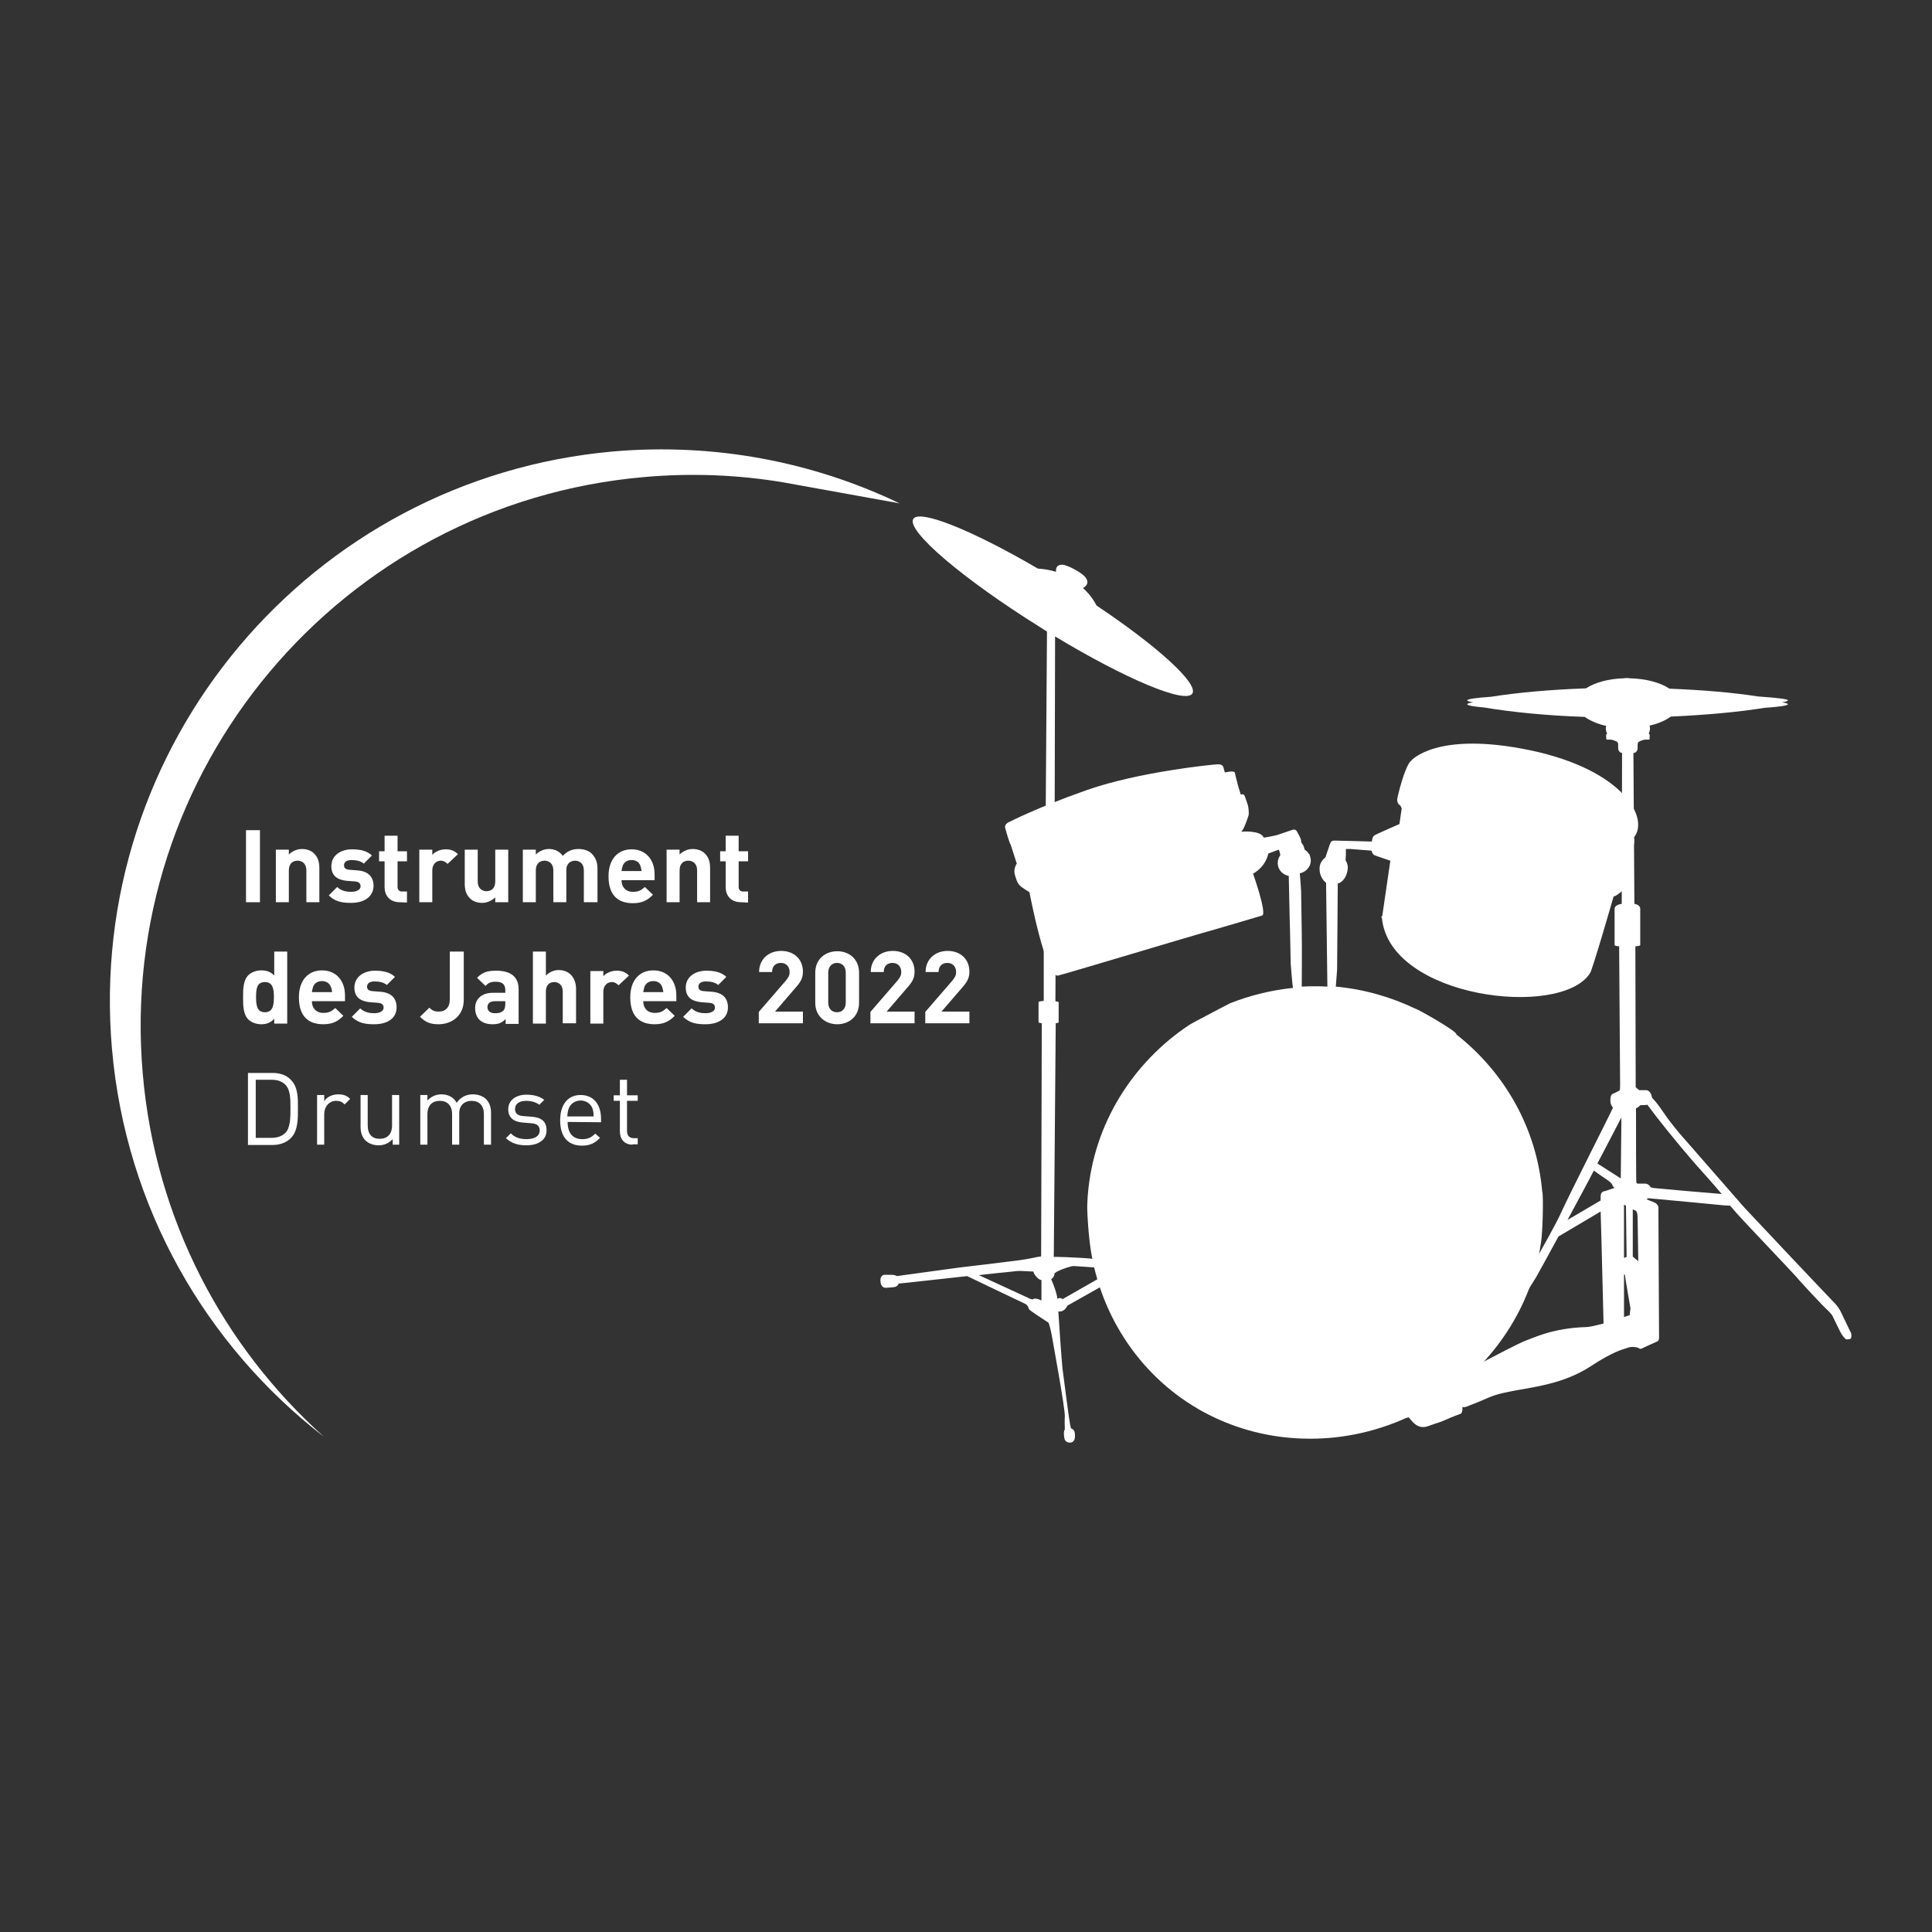 <?xml version="1.0" encoding="utf-8"?>
<!-- Generator: Adobe Illustrator 26.0.2, SVG Export Plug-In . SVG Version: 6.00 Build 0)  -->
<!DOCTYPE svg PUBLIC "-//W3C//DTD SVG 1.1//EN" "http://www.w3.org/Graphics/SVG/1.1/DTD/svg11.dtd">
<svg version="1.1" id="posaunebearb_xA0_Bild_1_" xmlns:x="http://ns.adobe.com/Extensibility/1.0/" xmlns:i="http://ns.adobe.com/AdobeIllustrator/10.0/" xmlns:graph="http://ns.adobe.com/Graphs/1.0/"
	 xmlns="http://www.w3.org/2000/svg" xmlns:xlink="http://www.w3.org/1999/xlink" x="0px" y="0px" viewBox="0 0 595.3 595.3"
	 style="enable-background:new 0 0 595.3 595.3;" xml:space="preserve">
<rect x="0" y="0" width="595.3" height="595.3" fill="#333333" stroke="none"/>
<style type="text/css">
	.st0{fill-rule:evenodd;clip-rule:evenodd;fill:#FFFFFF;}
	.st1{fill:#FFFFFF;}
</style>
<g>
	<path class="st0" d="M99.8,442.7C68.8,414.9,47.9,375.8,44,331c-8.2-93.5,61-175.8,154.4-184c14.6-1.3,29-0.7,42.8,1.6l36,6.5
		c-26.5-12.7-56.7-18.7-88.2-16c-93.5,8.3-162.6,90.6-154.5,184.1C38.8,372.3,63.6,414.7,99.8,442.7z"/>
	<g>
		<g>
			<path class="st1" d="M75.8,278v-22.2h4.3V278H75.8z"/>
			<path class="st1" d="M94.4,278v-9.8c0-2.2-1.4-3-2.7-3c-1.3,0-2.7,0.7-2.7,3v9.8h-4v-16.2h4v1.5c1.1-1.1,2.6-1.7,4-1.7
				c1.6,0,2.9,0.5,3.8,1.4c1.3,1.3,1.6,2.8,1.6,4.6V278L94.4,278L94.4,278z"/>
			<path class="st1" d="M108.2,278.2c-2.6,0-4.9-0.3-6.9-2.3l2.6-2.6c1.3,1.3,3.1,1.5,4.3,1.5c1.4,0,2.9-0.5,2.9-1.7
				c0-0.8-0.4-1.4-1.7-1.5l-2.6-0.2c-2.9-0.3-4.7-1.6-4.7-4.5c0-3.4,3-5.2,6.3-5.2c2.5,0,4.6,0.4,6.2,1.9l-2.5,2.5
				c-0.9-0.8-2.4-1.1-3.8-1.1c-1.6,0-2.3,0.7-2.3,1.6c0,0.6,0.2,1.3,1.7,1.4l2.6,0.2c3.2,0.3,4.8,2,4.8,4.8
				C115,276.5,112,278.2,108.2,278.2z"/>
			<path class="st1" d="M123.2,278c-3.3,0-4.7-2.3-4.7-4.6v-8h-1.7v-3.1h1.7v-4.8h4v4.8h2.9v3.1h-2.9v7.8c0,0.9,0.4,1.5,1.4,1.5h1.5
				v3.4L123.2,278L123.2,278z"/>
			<path class="st1" d="M137.9,266.2c-0.6-0.6-1.2-1-2.1-1c-1.2,0-2.6,0.9-2.6,3v9.8h-4v-16.2h4v1.6c0.8-0.9,2.3-1.7,4.1-1.7
				c1.6,0,2.7,0.4,3.8,1.5L137.9,266.2z"/>
			<path class="st1" d="M152.6,278v-1.5c-1.1,1.1-2.6,1.7-4,1.7c-1.6,0-2.9-0.5-3.8-1.4c-1.3-1.3-1.6-2.8-1.6-4.6v-10.4h4v9.8
				c0,2.2,1.4,3,2.7,3s2.7-0.7,2.7-3v-9.8h4V278L152.6,278L152.6,278z"/>
			<path class="st1" d="M179.9,278v-9.8c0-2.2-1.4-3-2.7-3c-1.2,0-2.7,0.7-2.7,2.9v9.9h-4v-9.8c0-2.2-1.4-3-2.7-3s-2.7,0.7-2.7,3
				v9.8h-4v-16.2h4v1.5c1.1-1.1,2.6-1.7,4-1.7c1.8,0,3.3,0.7,4.3,2.1c1.4-1.4,2.8-2.1,4.9-2.1c1.6,0,3.1,0.5,4,1.4
				c1.3,1.3,1.8,2.8,1.8,4.6V278L179.9,278L179.9,278z"/>
			<path class="st1" d="M191.5,271.2c0,2.1,1.3,3.6,3.5,3.6c1.8,0,2.6-0.5,3.7-1.5l2.5,2.4c-1.6,1.6-3.2,2.6-6.2,2.6
				c-3.8,0-7.5-1.7-7.5-8.3c0-5.3,2.9-8.3,7.1-8.3c4.5,0,7.1,3.3,7.1,7.7v1.8L191.5,271.2L191.5,271.2z M197.3,266.7
				c-0.4-1-1.3-1.7-2.7-1.7s-2.3,0.7-2.7,1.7c-0.2,0.6-0.3,1-0.4,1.7h6.2C197.6,267.7,197.5,267.3,197.3,266.7z"/>
			<path class="st1" d="M214.8,278v-9.8c0-2.2-1.4-3-2.7-3s-2.7,0.7-2.7,3v9.8h-4v-16.2h4v1.5c1.1-1.1,2.6-1.7,4-1.7
				c1.6,0,2.9,0.5,3.8,1.4c1.3,1.3,1.6,2.8,1.6,4.6V278L214.8,278L214.8,278z"/>
			<path class="st1" d="M228.3,278c-3.3,0-4.7-2.3-4.7-4.6v-8h-1.7v-3.1h1.7v-4.8h4v4.8h2.9v3.1h-2.9v7.8c0,0.9,0.4,1.5,1.4,1.5h1.5
				v3.4L228.3,278L228.3,278z"/>
			<path class="st1" d="M84.5,315.4v-1.5c-1.1,1.2-2.3,1.7-4,1.7c-1.6,0-3.1-0.6-4-1.5c-1.6-1.6-1.6-4.4-1.6-6.8s0-5.2,1.6-6.8
				c0.9-0.9,2.4-1.5,4-1.5c1.6,0,2.9,0.4,4,1.6v-7.4h4v22.2L84.5,315.4L84.5,315.4z M81.6,302.6c-2.4,0-2.7,2-2.7,4.6
				s0.3,4.7,2.7,4.7c2.4,0,2.8-2,2.8-4.7C84.4,304.6,84,302.6,81.6,302.6z"/>
			<path class="st1" d="M96.1,308.5c0,2.1,1.3,3.6,3.5,3.6c1.8,0,2.6-0.5,3.7-1.5l2.5,2.4c-1.6,1.6-3.2,2.6-6.2,2.6
				c-3.8,0-7.5-1.7-7.5-8.3c0-5.3,2.9-8.3,7.1-8.3c4.5,0,7.1,3.3,7.1,7.7v1.8L96.1,308.5L96.1,308.5z M101.9,304
				c-0.4-1-1.3-1.7-2.7-1.7s-2.3,0.7-2.7,1.7c-0.2,0.6-0.3,1-0.4,1.7h6.2C102.3,305.1,102.2,304.6,101.9,304z"/>
			<path class="st1" d="M115.3,315.6c-2.6,0-4.9-0.3-6.9-2.3l2.6-2.6c1.3,1.3,3.1,1.5,4.3,1.5c1.4,0,2.9-0.5,2.9-1.7
				c0-0.8-0.4-1.4-1.7-1.5l-2.6-0.2c-2.9-0.3-4.7-1.6-4.7-4.5c0-3.4,3-5.2,6.3-5.2c2.5,0,4.6,0.4,6.2,1.9l-2.5,2.5
				c-0.9-0.8-2.4-1.1-3.8-1.1c-1.6,0-2.3,0.7-2.3,1.6c0,0.6,0.2,1.3,1.7,1.4l2.6,0.2c3.2,0.3,4.8,2,4.8,4.8
				C122.2,313.9,119.2,315.6,115.3,315.6z"/>
			<path class="st1" d="M135.1,315.6c-2.4,0-4-0.6-5.7-2.3l2.9-2.8c0.7,0.7,1.4,1.2,2.8,1.2c2.1,0,3.5-1.2,3.5-3.8v-14.7h4.3v14.9
				C142.9,313,139.2,315.6,135.1,315.6z"/>
			<path class="st1" d="M155.8,315.4V314c-1.1,1.1-2.1,1.6-4,1.6c-1.8,0-3.2-0.5-4.1-1.4c-0.9-0.9-1.3-2.2-1.3-3.6
				c0-2.6,1.8-4.7,5.5-4.7h3.8v-0.8c0-1.8-0.9-2.6-3-2.6c-1.6,0-2.3,0.4-3.1,1.3l-2.6-2.5c1.6-1.7,3.1-2.2,5.9-2.2
				c4.5,0,6.9,1.9,6.9,5.7v10.7h-4V315.4z M155.7,308.5h-3.2c-1.5,0-2.3,0.7-2.3,1.8c0,1.1,0.7,1.9,2.3,1.9c1.1,0,1.8-0.1,2.6-0.8
				c0.4-0.4,0.6-1.1,0.6-2.1L155.7,308.5L155.7,308.5z"/>
			<path class="st1" d="M173.4,315.4v-9.9c0-2.1-1.4-2.9-2.6-2.9c-1.3,0-2.6,0.7-2.6,2.9v9.9h-4v-22.2h4v7.4
				c1.1-1.1,2.5-1.7,3.9-1.7c3.5,0,5.4,2.5,5.4,5.9v10.5h-4.1V315.4z"/>
			<path class="st1" d="M190.6,303.6c-0.6-0.6-1.2-1-2.1-1c-1.2,0-2.6,0.9-2.6,3v9.8h-4v-16.2h4v1.6c0.8-0.9,2.3-1.7,4.1-1.7
				c1.6,0,2.7,0.4,3.8,1.5L190.6,303.6z"/>
			<path class="st1" d="M198.2,308.5c0,2.1,1.3,3.6,3.5,3.6c1.8,0,2.6-0.5,3.7-1.5l2.5,2.4c-1.6,1.6-3.2,2.6-6.2,2.6
				c-3.8,0-7.5-1.7-7.5-8.3c0-5.3,2.9-8.3,7.1-8.3c4.5,0,7.1,3.3,7.1,7.7v1.8L198.2,308.5L198.2,308.5z M204,304
				c-0.4-1-1.3-1.7-2.7-1.7s-2.3,0.7-2.7,1.7c-0.2,0.6-0.3,1-0.4,1.7h6.2C204.3,305.1,204.2,304.6,204,304z"/>
			<path class="st1" d="M217.4,315.6c-2.6,0-4.9-0.3-6.9-2.3l2.6-2.6c1.3,1.3,3.1,1.5,4.3,1.5c1.4,0,2.9-0.5,2.9-1.7
				c0-0.8-0.4-1.4-1.7-1.5l-2.6-0.2c-2.9-0.3-4.7-1.6-4.7-4.5c0-3.4,3-5.2,6.3-5.2c2.5,0,4.6,0.4,6.2,1.9l-2.5,2.5
				c-0.9-0.8-2.4-1.1-3.8-1.1c-1.6,0-2.3,0.7-2.3,1.6c0,0.6,0.2,1.3,1.7,1.4l2.6,0.2c3.2,0.3,4.8,2,4.8,4.8
				C224.3,313.9,221.2,315.6,217.4,315.6z"/>
			<path class="st1" d="M233.8,315.4v-3.6l8.3-9.6c0.8-1,1.2-1.6,1.2-2.7c0-1.6-1-2.8-2.7-2.8c-1.3,0-2.7,0.7-2.7,2.8h-4
				c0-4,3-6.5,6.8-6.5c3.9,0,6.7,2.5,6.7,6.4c0,2.1-0.8,3.3-2.4,5.1l-6.2,7.2h8.6v3.6h-13.6V315.4z"/>
			<path class="st1" d="M258,315.6c-3.6,0-6.8-2.4-6.8-6.6v-9.3c0-4.2,3.1-6.6,6.8-6.6c3.6,0,6.7,2.4,6.7,6.6v9.3
				C264.7,313.2,261.6,315.6,258,315.6z M260.6,299.7c0-1.9-1.1-3-2.7-3s-2.7,1.2-2.7,3v9.2c0,1.9,1.1,3,2.7,3s2.7-1.1,2.7-3V299.7z
				"/>
			<path class="st1" d="M268.2,315.4v-3.6l8.3-9.6c0.8-1,1.2-1.6,1.2-2.7c0-1.6-1-2.8-2.7-2.8c-1.3,0-2.7,0.7-2.7,2.8h-4
				c0-4,3-6.5,6.8-6.5c3.9,0,6.7,2.5,6.7,6.4c0,2.1-0.8,3.3-2.4,5.1l-6.2,7.2h8.6v3.6h-13.6V315.4z"/>
			<path class="st1" d="M285.1,315.4v-3.6l8.3-9.6c0.8-1,1.2-1.6,1.2-2.7c0-1.6-1-2.8-2.7-2.8c-1.3,0-2.7,0.7-2.7,2.8h-4
				c0-4,3-6.5,6.8-6.5c3.9,0,6.7,2.5,6.7,6.4c0,2.1-0.8,3.3-2.4,5.1l-6.2,7.2h8.6v3.6h-13.6V315.4z"/>
			<path class="st1" d="M89.6,350.7c-1.3,1.3-3.3,2.1-5.6,2.1h-7.6v-22.2H84c2.3,0,4.3,0.7,5.6,2.1c2.3,2.3,2.2,5.7,2.2,8.8
				C91.8,344.5,91.9,348.4,89.6,350.7z M88,334.3c-1.2-1.2-2.6-1.6-4.4-1.6h-4.8v17.9h4.8c1.7,0,3.2-0.4,4.4-1.6
				c1.5-1.6,1.5-4.9,1.5-7.6S89.5,335.9,88,334.3z"/>
			<path class="st1" d="M106.2,340.3c-0.8-0.8-1.5-1.1-2.6-1.1c-2.2,0-3.7,1.8-3.7,4.1v9.4h-2.2v-15.3h2.2v1.9
				c0.8-1.3,2.5-2.1,4.3-2.1c1.5,0,2.6,0.3,3.7,1.4L106.2,340.3z"/>
			<path class="st1" d="M121,352.7V351c-1.1,1.2-2.6,1.9-4.3,1.9c-1.6,0-3-0.5-4-1.4c-1.1-1.1-1.6-2.5-1.6-4.3v-9.8h2.2v9.4
				c0,2.7,1.4,4.1,3.7,4.1s3.8-1.4,3.8-4.1v-9.4h2.2v15.3H121z"/>
			<path class="st1" d="M149.1,352.7v-9.4c0-2.7-1.5-4.1-3.8-4.1c-2.2,0-3.8,1.4-3.8,3.8v9.7h-2.2v-9.4c0-2.7-1.5-4.1-3.8-4.1
				s-3.8,1.4-3.8,4.1v9.4h-2.2v-15.3h2.2v1.7c1.1-1.2,2.6-1.9,4.3-1.9c2.1,0,3.8,0.9,4.7,2.6c1.2-1.7,2.9-2.6,5-2.6
				c1.6,0,3,0.5,4,1.4c1.1,1.1,1.6,2.5,1.6,4.3v9.8H149.1z"/>
			<path class="st1" d="M162.2,352.9c-2.6,0-4.6-0.6-6.3-2.2l1.5-1.5c1.2,1.3,2.9,1.8,4.8,1.8c2.5,0,4.1-0.9,4.1-2.7
				c0-1.3-0.8-2.1-2.6-2.2l-2.5-0.2c-3-0.2-4.6-1.6-4.6-4.1c0-2.8,2.4-4.5,5.6-4.5c2.2,0,4.1,0.5,5.5,1.6l-1.5,1.5
				c-1.1-0.8-2.5-1.2-4.1-1.2c-2.2,0-3.4,1-3.4,2.5c0,1.3,0.7,2.1,2.7,2.2l2.5,0.2c2.7,0.2,4.5,1.3,4.5,4.1
				C168.5,351.2,165.9,352.9,162.2,352.9z"/>
			<path class="st1" d="M174.9,345.7c0,3.4,1.6,5.3,4.5,5.3c1.8,0,2.8-0.5,4-1.7l1.5,1.3c-1.6,1.6-3,2.4-5.6,2.4
				c-4,0-6.7-2.4-6.7-7.8c0-4.9,2.4-7.8,6.3-7.8c4,0,6.3,2.9,6.3,7.4v1L174.9,345.7L174.9,345.7z M182.5,341.4
				c-0.6-1.4-2-2.3-3.6-2.3s-3,0.9-3.6,2.3c-0.3,0.8-0.4,1.3-0.5,2.6h8.1C182.9,342.7,182.8,342.3,182.5,341.4z"/>
			<path class="st1" d="M194.9,352.7c-2.6,0-3.9-1.8-3.9-4.1v-9.4h-1.9v-1.7h1.9v-4.8h2.2v4.8h3.3v1.7h-3.3v9.3
				c0,1.4,0.7,2.2,2.1,2.2h1.2v1.9h-1.6V352.7z"/>
		</g>
	</g>
	<g>
		<path class="st1" d="M501.1,267.2l1.1-3.7c-0.9,0.5-1.9,1.3-1.9,1.3l-0.2,1.1C500.1,265.9,500.6,266.6,501.1,267.2z M335.7,382.2
			c-0.7-6.5-0.7-10.4-0.7-10.4s0.1-3,0.2-3.8c1.8-21.8,13.9-40.6,31.1-52.1c-0.1-0.1,13.1-7,12.8-6.8c6.1-2.4,12.6-4,19.3-4.7
			c-0.1-0.1-0.7-6.9-0.7-7.5c0-0.2-0.1-4.5-0.2-9.6l-0.1-3.7l-0.3-13.7c-2-0.4-3.4-2-3.4-4c0-0.9,0.3-1.7,0.8-2.4
			c-0.1-0.6-0.2-1.2-0.5-1.7l-3.2,1.2c0,0-0.6,3.9-4.7,6.2c0,0,4.4,12.4,2.8,12.9c-1,0.3-15.5,4.6-18.8,5.5s-42.2,12.6-44.1,13
			c-3.8,0.8-8.8-25.7-8.8-25.7c-3.6-2.2-3.6-2.4-4.5-5.4c-0.5-1.7,0.5-3.3,0.6-3.4c-0.1-0.3-1.5-4.7-1.9-5.9
			c-0.3-0.1-1.6-4.8-1.6-4.8c-0.4-1,0.3-1.7,0.9-2c0.7-0.3,8.4-4.4,24.3-10c16-5.6,39-7.9,40.3-7.9c1.7,0,1.6,0.9,1.8,1.4
			c0.1,0.4,0.3,1.1,0.3,1.1c0.3,0,2.8-0.7,3.1,0.1c0.2,1.1,1.3,5.3,1.5,5.7c0.1,0.2,0.2,0.7,0.3,1c0.5-0.1,0.9-0.1,1.1,0.2
			c0.2,0.3,0.9,2.5,1.1,3.1s0.4,2.5,0.2,3.2c-0.2,0.7-1,2.9-1.5,3.9c-0.3,0.6-0.6,1-0.8,1.1c0.4-0.1,6.1-0.5,7,1.8
			c2.1-0.3,4.1-0.8,4.1-0.8l4.7-1.6c0.4-0.1,0.9-0.2,1.3,0.3c0.3,0.5,1.4,2.4,1.4,3c0,0.5,0.1,0.7,0.5,1.2c0.3,0.4,0.5,1.2,0.6,1.6
			c0.5,0.3,1,0.8,1.3,1.3c0.2-0.2,0.6,1.6,0.6,2c0,2-1.5,3.6-3.4,4c0.1,0.7,0.4,5.3,0.4,5.3l0.2,12.7c0.1,5.3,0,16.3,0,16.9
			c1.4-0.1,2.7-0.1,4.1-0.1c1.3,0,2.6,0,3.8,0.1c0-0.3-0.4-32-0.4-32s-2.1-1.4-2-4.5c0-1.3,0.7-2.5,1.8-3.3c0.3-0.9,1.4-4.3,1.6-4.6
			c0.2-0.3,0.5-0.6,1.1-0.6c0.8,0,3.9,0.1,4.2,0.1c0.2,0,7.4,0.2,7.4,0.2s0.1-1.5,0.8-1.9c0.6-0.4,7.7-3.5,7.7-3.5l0.7-4.8
			c0,0-0.3-0.9-0.7-1.1c-0.4-0.2-0.7-1-0.7-1.6s2.3-10.3,4.3-12c0,0,7.7-9.3,36.8-3.2c28.9,6.1,36.7,21.1,31.8,26.9
			c0.9,0.7-1.8,9.3-1.8,9.3l0.1,0.1c0.8,0.4,1.5,0.7,1.2,1.6c-0.3,0.8-0.9,3.1-1.1,3.6c-0.1,0.5-0.8,1.2-1.6,1.6
			c-0.7,0.4-2.2,1.9-3,1.9c0,0-6.7,23.3-7.3,23.7c-9,14-61.8,7.7-64.1-17.1c-0.5-0.4,0.1-0.5,0.1-0.5l2.5-17.1c0,0-4.2-1.4-4.9-1.7
			c-0.6-0.2-0.9-1.4-0.9-1.4l-6.4-0.5h-1.5v0.9v0.8l-0.1,1.8c0.4,0.6,0.7,1.4,0.7,2.2c-0.2,3.6-2.4,4.9-3.1,4.9l-0.2,26.5l-0.4,5.3
			c8.7,0.8,17,3.2,24.5,6.8c0.2-0.2,13.3,7.2,12.6,7.9c14.8,11.6,24.8,28.8,26.5,48.5c0.3,0.1,0.3,8.3-0.2,14.3
			c-2.4,19.7-13.5,36.9-29.2,48.2c0.1,0.2,0.2,0.4,0.1,0.6c-0.2,0.2-1.2,1-1.7,1c-0.1,0-0.4,0-0.7,0c-0.7,0.5-1.4,0.9-2.1,1.3
			c0,0.4,0.2,0.9,0.3,1.2c0.9-0.1,2.5-1.1,3.6-1.4c1.5-0.3,0.4,1.3-1.4,1.9c-0.6,0.2-3.7,2.4-5.5,3.3s-2.4-0.7-2-0.9
			c0.3-0.1,1-0.6,1.5-0.8c-0.4-0.2-0.8-0.4-0.9-0.4c-0.3,0-3.7,1.6-3.7,1.4c-9.1,4.1-19.1,6.4-29.6,6.4c-11.9,0-22.9-2.9-32.6-8.1
			c-1.3-0.7-1.5-0.8-2.3-1.3C350.9,423.4,338.2,404.4,335.7,382.2z"/>
		<path class="st1" d="M318.4,391.8c-0.2,0-3.7-0.2-4.2-0.2c-0.8,0-3,0.3-4.2,0.4c-0.4,0-3.8,0.4-8.4,0.9c4,1.8,14.9,6.9,15.4,7.1
			c0.4,0.2,1,0.5,1.3,0.3s0.7-0.2,1.2-0.1c0.3,0,0.9,0.3,1.4,0.5v-6.3C320.3,394.5,318.7,393.1,318.4,391.8z M327.4,400.3l16.3-9.3
			c-6.7-0.5-12.5-0.9-12.9-0.9c-1,0-5.9,1.7-5.9,2.4c0,1-1,1.7-1,1.7c0.2,0.3,1.8,4.2,1.9,6C326.7,399.6,327.4,400.3,327.4,400.3z
			 M367.4,213.7c-2.1,3.3-20.6-4.5-42.3-17.6l-0.2,83.9c0.8,0.1,1.3,0.2,1.3,0.4v5.7c0,0.1-0.4,0.2-0.9,0.3l-0.1,22.1
			c0.6,0.1,1,0.2,1,0.3v6.2c0,0.1-0.3,0.2-0.9,0.3l-0.6,72c0.5-0.1,7.6,0.2,8.8,0.3c1.2,0.1,27.8,2.3,31.2,2.5
			c0.1-0.1,0.3-0.2,0.5-0.2c0.6-0.1,1.9-0.3,2.2,0.4c0.3,0.7,0.4,2-0.4,2.2s-2,0.4-2.4,0.2c-0.1,0-0.2-0.2-0.3-0.3
			c-1.6-0.1-9-0.6-16.4-1.2c-0.2,0.6-0.8,0.8-1.1,1c-0.5,0.3-17.9,10.1-17.9,10.1c-0.8,1.7-2,1.9-2.8,1.8c0.4,6.3,1,14.9,1.3,17.7
			c0.8,6.3,1.7,13,1.9,14.4c0.2,1.3,0.5,3.4,0.7,3.9c0.3,0.1,0.9,0.4,1.1,1.1c0.2,0.8,0.1,1.5,0.1,1.8s-0.3,1.4-1.3,1.5
			s-1.9-0.4-2-1.7c-0.1-1-0.2-1.8,0.2-2.3c0-0.9-0.1-2.6,0-4c0.2-2.1-3.9-24.2-4-24.9c-0.1-0.7-0.8-3.9-1.1-4.1
			c-0.1-0.1-5.9-3.7-6-4.2c-0.1-0.6-0.5-1.2-1-1.5c-0.4-0.2-13.9-6.6-18-8.6c-8.4,0.9-18.6,2.1-21.1,2.3c-0.1,0.5-0.7,0.9-1,1
			s-1.1,0.2-2.8,0.3c-1.6,0.1-1.9-1.5-1.8-2.7c0.1-1.1,1.1-1.4,1.5-1.3c0.4,0,0.4,0,1.6,0s1.7,0.2,1.9,0.4l19-2.6
			c4.2-0.5,12.6-1.5,18.1-2.2c3.4-0.4,6.5-1.2,6.9-1.2c0.1,0,0.3,0,0.5-0.1l0.2-71.8c-0.6-0.1-1-0.2-1-0.3v-6.2
			c0-0.2,0.6-0.3,1.6-0.4v-22c-0.9-0.1-1.6-3.9-1.6-3.9c-0.3-0.1,0.2-2.8,0-2.5c-0.1,0.1-0.1,0.9,0,0.9v-0.6c0-0.2,0.8-0.4,2-0.4
			l0.6-85.3c-0.7-0.5-1.5-0.9-2.2-1.4c-23.7-14.8-41.2-29.7-39-33.3c1.9-3.1,18.4,3.6,38.4,15.3c1.8,0.1,3.7,0.4,5.6,1
			c-0.1-0.9,0-2.2,1.9-2.2c1.4,0,5.6,2.2,6.9,3.6s1.1,2.7-0.5,3.6c1.8,1.6,3.2,3.5,4.2,5.4C356.6,199.1,369.3,210.6,367.4,213.7z"/>
		<path class="st1" d="M500.4,387.6l0.8-0.3l-0.2-15.8l-0.6-0.3V387.6z M503.1,372.6v14.6l1.7,1.4c-0.1-6.4-0.2-12-0.2-12.9
			c0-2.1-0.3-2.6-0.9-2.8C503.6,372.9,503.4,372.8,503.1,372.6z M502.4,403.2c0-0.1-1.8-10.2-1.7-10.4l-0.3-0.1v13.1
			c0.7-0.2,1.4-0.5,1.8-0.6C502.1,405,502.4,403.3,502.4,403.2z M493.2,373.3l-13,7.7c-3.3,6.1-6.3,11.5-6.8,12.4
			c-1,1.7-12.2,19.4-16.5,26.3c2.9-1.5,11.6-6.1,13.4-6.7c2.1-0.7,8.1-3.8,18.5-4.1c1,0,3-0.5,5.3-1.1
			C494,404.8,493.5,382.6,493.2,373.3z M497.5,366c-0.3-0.2-0.6-0.5-0.7-0.9c-0.2-0.6-1.1-1.2-1.5-1.5c-0.3-0.2-2.7-1.8-4.2-2.9
			c-0.6,1.1-1,1.9-1.1,2.1c-0.2,0.5-3.5,6.5-7,13.1l10.2-6c0-0.4,0-0.7,0-0.8c0-0.8,0-1.7,0.9-2C494.5,367.1,496,366.5,497.5,366z
			 M506.8,340.5c-0.4,0-1.4,0-1.5,0.1c-0.1,0.3-0.9,0.8-1.2,0.9c0,4.4,0,22.6,0.1,22.8c0,0.2,0.2,0.3,0.3,0.4c0.7,0,2.1,0,2.4,0
			c0.7,0,1.4,0.5,1.7,1.1c0.2,0.1,0.7,0.3,1.4,0.3c0.7,0.1,17.6,1.6,20.5,1.8c-3-3.6-6.5-7.4-7.9-9c-6.7-7.7-12-14.4-15-18.5
			C507.2,340.5,506.8,340.5,506.8,340.5z M499.4,363.1l0.2-18.9v0.1c0,0-4.5,8.7-7.4,14.2L499.4,363.1z M502.1,209
			c5,0.1,9.5,1.3,12.3,3.2c10.3,0.4,19.6,1.2,27.3,2.4c5.8,0.4,9.2,0.8,9.2,1.2c0,0.2-0.6,0.4-1.8,0.6c1.2,0.2,1.8,0.4,1.8,0.6
			c0,0.4-2.6,0.8-7.2,1.1c-8,1.3-17.9,2.2-28.9,2.7c-1.6,1.2-3.9,2.2-6.6,2.8c0.2,0.2,0.2,0.4,0.2,1s-0.3,1.2-0.4,1.5
			c0.2,0,0.3,0.2,0.3,0.3s0,1,0,1.2c0,0.3-0.2,0.3-0.4,0.3h-1c-0.4,0-1.6,0.4-2,0.7c-0.4,0.3-0.3,1.1-0.3,1.7c0,0.7-0.1,1-0.5,1.4
			c-0.2,0.2-0.5,0.3-0.8,0.3l0.3,46.5c0.8,0.1,1.8,0.6,1.8,1.5v11.2c0,0.2-0.6,0.3-1.5,0.4L504,335c0.5,0.4,1,0.9,1.1,0.9
			c0.2,0,2.1,0,2.1,0c0.9,0,1.7,1,1.8,2.3c0.6,0.6,1.6,1.8,1.8,2.1c0.3,0.3,3.2,4.6,3.5,4.9c0.2,0.3,2.4,3.1,3.1,3.9
			c0.7,0.8,19.5,22.3,20.1,23s26,27.6,27.5,29.1s2,2.6,2.4,3.4s2.5,5.3,2.9,6c0.3,0.7,0.2,1.7-0.1,1.9s-0.9,0.2-1.3,0.2
			c-0.4-0.1-1.5-1.5-1.9-2.4s-2.3-4.6-2.4-4.9c-0.1-0.3-1.3-1.6-1.9-2.1c-0.6-0.5-6.6-6.9-8.1-8.6c-1.4-1.8-16.9-17.9-19.6-21
			c-0.5-0.6-1.1-1.3-1.9-2.2c-0.5,0-1.3-0.1-1.9-0.1c-0.7-0.1-19-1.8-23.3-2.2c-0.2,0.1-0.4,0.2-0.6,0.3c0.4,0.2,1.2,0.5,2.2,0.9
			c1.8,0.7,1.5,1.9,1.5,2.5s0.2,38.2,0.2,39.2s-0.4,1.2-0.7,1.3c-0.3,0.1-4.2,1.9-4.6,2.1s-0.7,0.1-0.8,0s-0.7-0.4-1.2-0.4
			c-0.7-0.1-1.5-0.2-2.7,0.3c-1.2,0.4-4.1,1-11.1,5.6s-15,6-20.1,6.9s-8.4,1.5-11,2.6c-2.7,1.2-5.7,2.4-6.3,2.6
			c-0.5,0.2-1.6,0.7-2.1,0.4c0,0.7,0,0.8,0,1s-0.2,1-0.5,1.1c-0.4,0.1-3.1,1.2-3.1,1.2l-2.8,1.2c0,0-3.3,1.1-3.8,1.3
			c-1.5,0.6-3.4,0.9-5.5-1.6c-2.7-3.1-3-3.5-3.3-4c-0.3-0.4-1-1-0.9-1.7s0.7-1.8,1.5-1.8c0.4,0,0.5-0.3,0.6-0.6
			c0.1-0.3,1.3-1,1.8-0.9c0.4,0.1,0.5-0.2,0.6-0.4c0.1-0.3,1.7-1.1,2.1-1.1c0.6,0.1,1-0.3,1.1-0.5s2.6-1.4,2.9-1.5
			c0.2-0.1,1.7-0.4,2.1-0.2c0.3-0.4,2.3-0.9,3-1.1c0.4-0.1,3.9-1.4,6.5-2.4c1.7-2.7,10.2-16.3,11.2-17.8
			c1.1-1.7,14.1-23.8,16.8-29.8c2.7-6,15.7-31.5,16-32.4l0.1-0.2c-0.4-0.5-0.8-1.2-0.8-2c0,0,0-0.9,0.1-1.3c0.1-0.9,0.9-1.1,1.4-1.3
			c0.2-0.1,1.3-0.6,1.4-0.8c0.1-0.2,0.1-1.9,0.1-1.9l-0.3-42.4c-0.9-0.1-1.4-0.2-1.4-0.4V280c0-1,1.4-1.4,2.2-1.5l0.1-46.5
			c-0.2,0-0.5-0.1-0.7-0.3c-0.4-0.4-0.5-0.7-0.5-1.4c0-0.7,0.1-1.4-0.3-1.7c-0.4-0.3-1.6-0.7-2-0.7h-1c-0.2,0-0.4-0.1-0.4-0.3
			c0-0.3,0-1.1,0-1.2c0-0.1,0.2-0.3,0.3-0.3c-0.1-0.3-0.4-0.9-0.4-1.5c0-0.5,0-0.8,0.2-0.9c-2.7-0.6-5-1.6-6.7-2.8
			c-11.9-0.4-22.6-1.5-31-2.9c-3.3-0.3-5.2-0.6-5.2-1c0-0.2,0.6-0.4,1.8-0.6c-1.2-0.2-1.8-0.4-1.8-0.6c0-0.4,2.7-0.8,7.3-1.1
			c8.2-1.3,18.2-2.2,29.3-2.6c2.7-1.8,7-3,11.8-3.1C500.3,208.9,502.1,208.9,502.1,209z"/>
	</g>
</g>
</svg>
